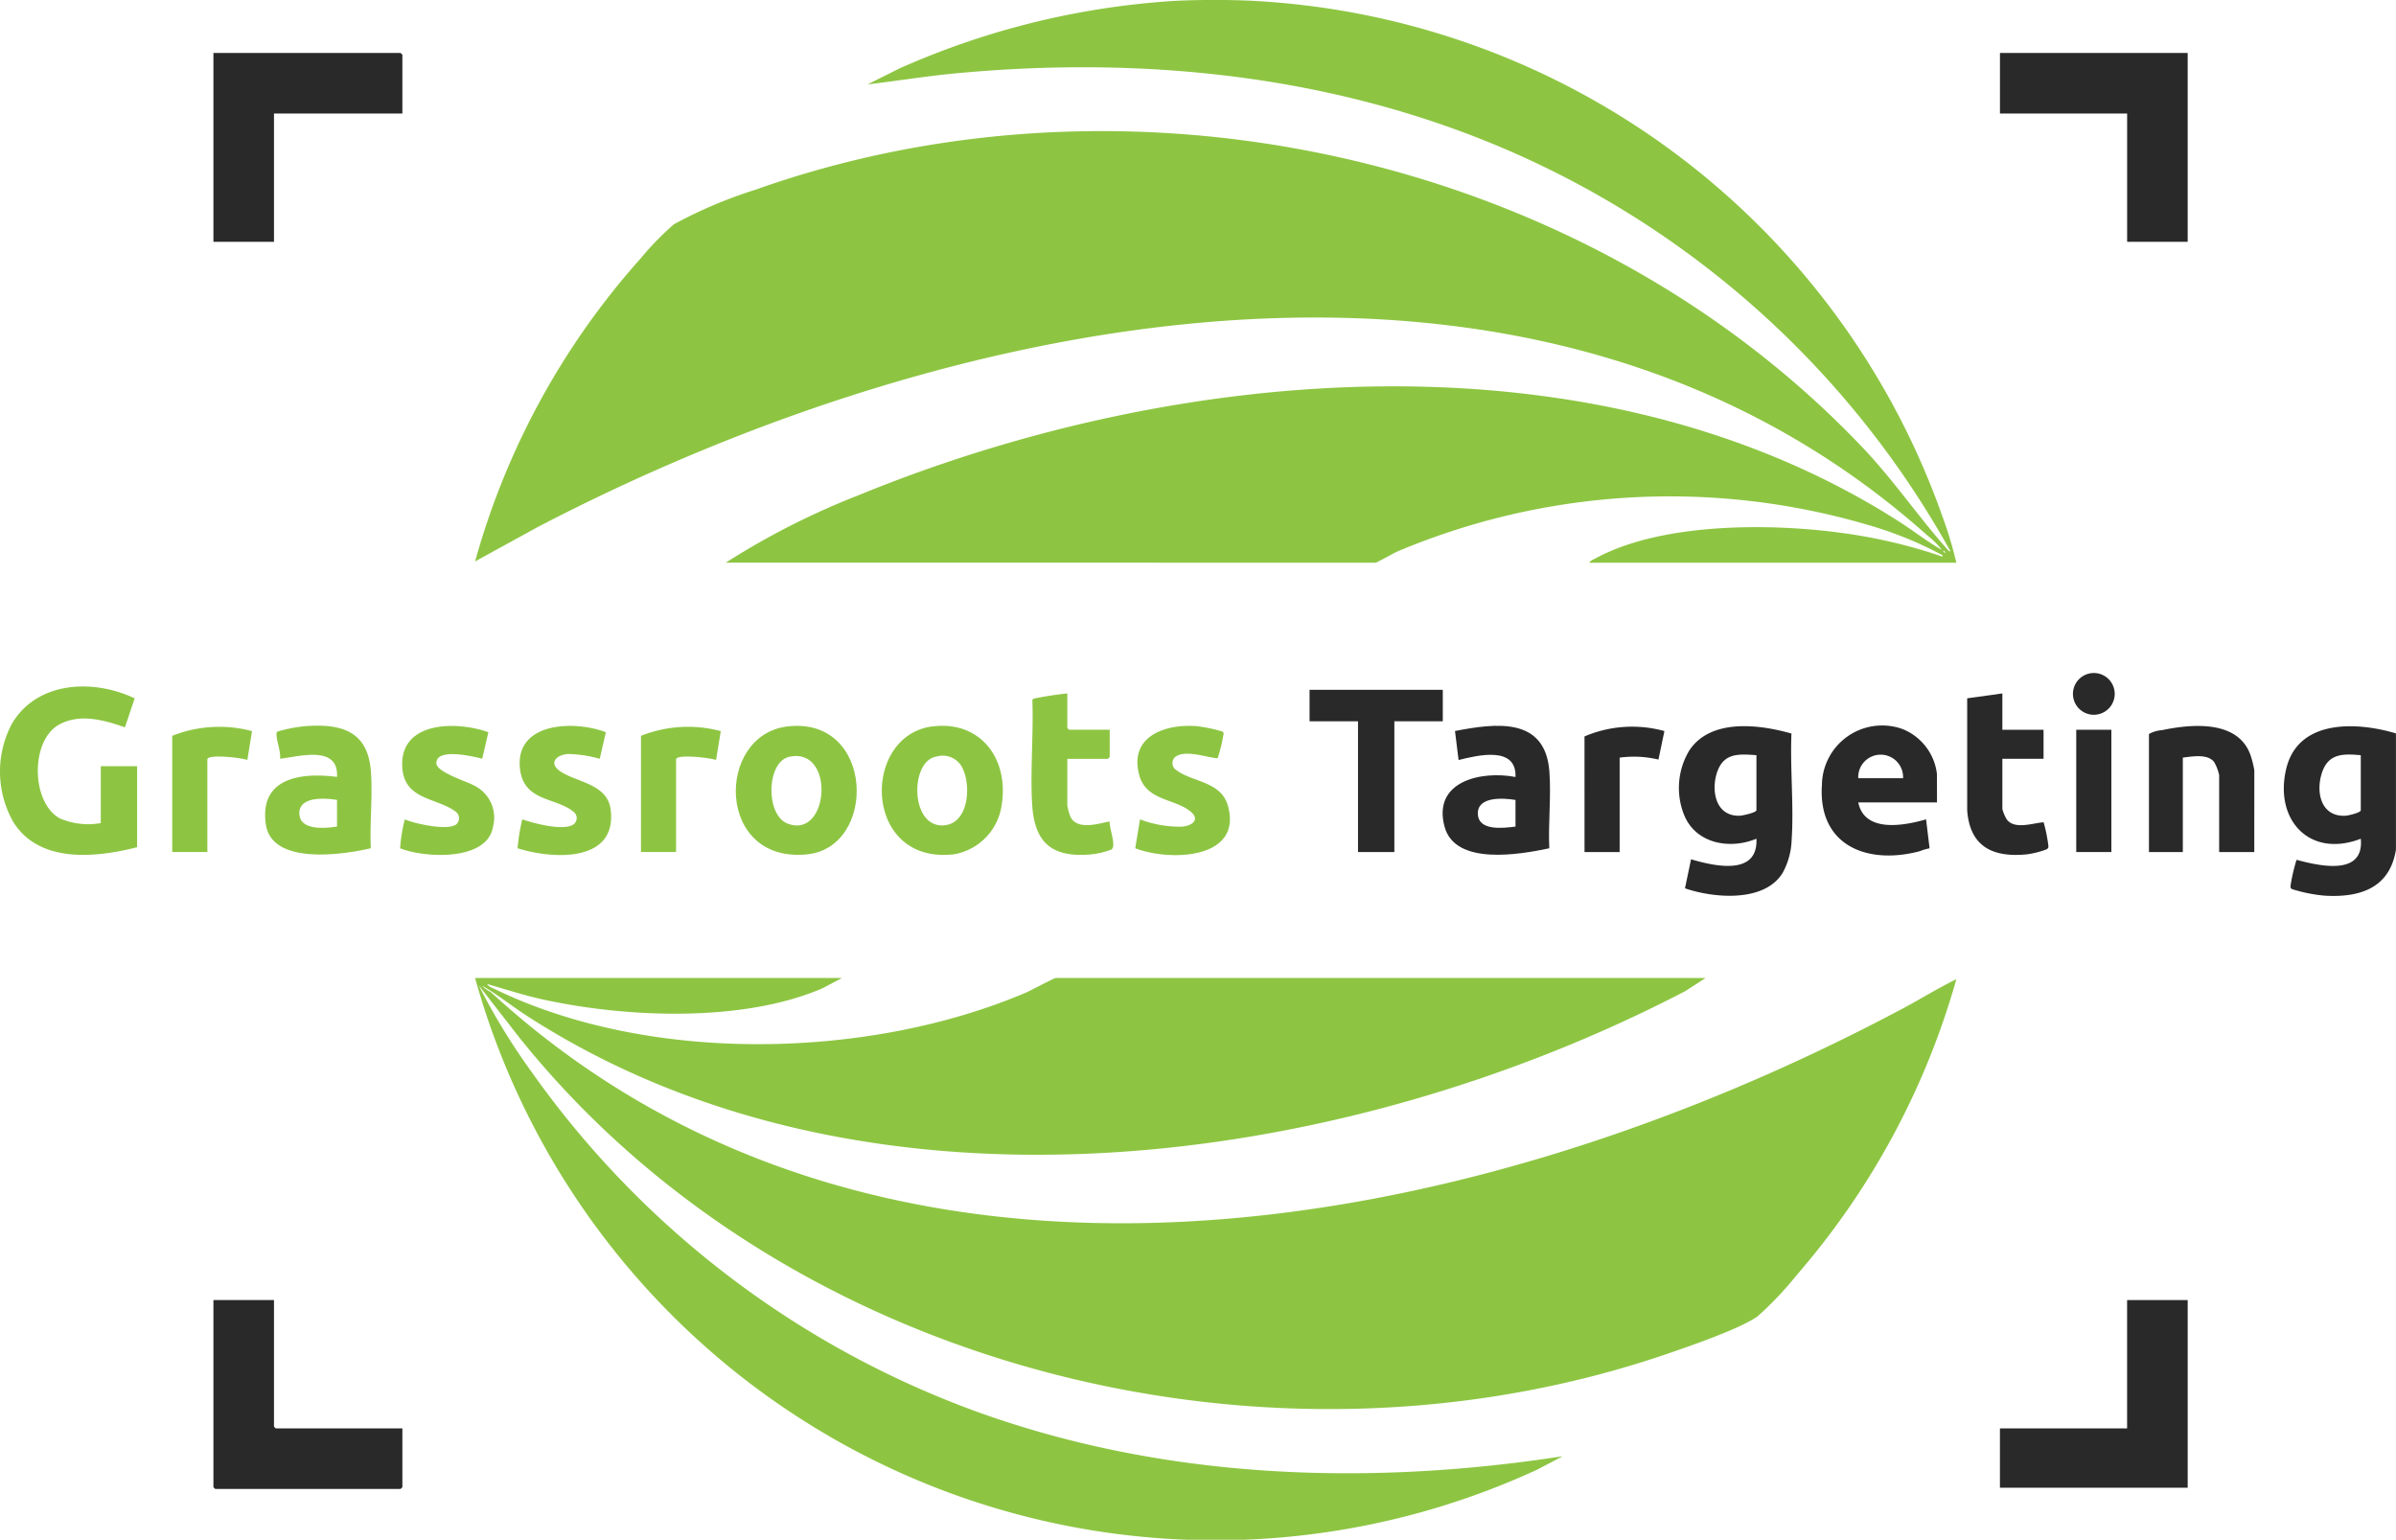 <?xml version="1.0" encoding="UTF-8"?>
<svg xmlns="http://www.w3.org/2000/svg" xmlns:xlink="http://www.w3.org/1999/xlink" width="179" height="115.04" viewBox="0 0 179 115.04">
  <defs>
    <clipPath id="a">
      <rect width="179" height="115.04" fill="#292929"></rect>
    </clipPath>
  </defs>
  <g clip-path="url(#a)">
    <path d="M152.267.067a57.83,57.83,0,0,1,51.4,38.4,30.111,30.111,0,0,1,1.084,3.575H177.332c.049-.138.318-.246.451-.318,4.873-2.654,12.834-2.645,18.221-1.931a39.407,39.407,0,0,1,7.705,1.794c.075-.123-.152-.182-.226-.225a28.216,28.216,0,0,0-5.43-2.17,52.4,52.4,0,0,0-35.079,2.019c-.257.114-1.522.83-1.613.83H112.816a56.672,56.672,0,0,1,9.866-5.018c23.959-9.842,55.057-12.539,77.717,1.9,1.1.7,2.138,1.522,3.263,2.164A6.106,6.106,0,0,0,202.579,40c-28.959-25.834-72.432-16.963-103.79-.634l-4.7,2.579a56.674,56.674,0,0,1,12.35-22.616,21.776,21.776,0,0,1,2.5-2.571,34.334,34.334,0,0,1,6.1-2.585c28.3-10.05,62.125-2.456,82.753,19.313,2.288,2.415,4.1,5.1,6.244,7.508.054.061.177.25.267.185a69.269,69.269,0,0,0-32.964-29.914c-13.023-5.653-27.355-7.12-41.458-5.773-2.162.206-4.315.559-6.47.813l2.382-1.191a59.542,59.542,0,0,1,20.6-5.05c1.8-.092,4.078-.088,5.882,0M203.8,41.138c-.089.063.049.124.092.177.09-.059-.042-.12-.092-.177" transform="translate(-58.595 0)" fill="#8dc542"></path>
    <path d="M460.7,144.384v8.684c-.456,2.861-2.673,3.594-5.3,3.441a11.213,11.213,0,0,1-2.486-.5c-.1-.083-.09-.143-.086-.259a13.594,13.594,0,0,1,.445-1.92c1.7.453,5.067,1.242,4.8-1.576-3.832,1.478-6.493-1.421-5.565-5.247.9-3.706,5.275-3.495,8.189-2.623m-2.624,1.628c-1.271-.112-2.384-.152-2.876,1.241-.518,1.467-.131,3.386,1.742,3.281.194-.011,1.134-.224,1.134-.407Z" transform="translate(-281.704 -89.588)" fill="#292929"></path>
    <path d="M121.5,193.706l-1.451.766c-5.962,2.583-14.737,2.21-20.991.818-1.378-.307-2.716-.746-4.071-1.131.1.2.38.284.572.377,11.583,5.624,27.922,5.262,39.665.272.35-.149,2.121-1.1,2.246-1.1h48.546l-1.511.977c-25.646,13.356-61.187,18.273-86.578,1.829-1.114-.721-2.168-1.576-3.3-2.219.149.219.556.4.7.524,29.391,26.958,73.413,18.258,105.535,1.107,1.3-.7,2.56-1.481,3.888-2.127a57.607,57.607,0,0,1-11.9,22.073,26.232,26.232,0,0,1-2.948,3.114c-1.31.931-5.006,2.2-6.643,2.766-29.9,10.287-66.076,1.186-85.916-23.659l-2.987-3.842a47.859,47.859,0,0,0,4,6.541,70.061,70.061,0,0,0,33.416,25.393c13.933,4.987,29.01,5.5,43.57,3.256l-1.929,1.01a57.407,57.407,0,0,1-79.327-36.743Z" transform="translate(-58.594 -120.637)" fill="#8dc542"></path>
    <path d="M46.794,257.5v9.453a.89.89,0,0,0,.136.136h9.456v4.387a.908.908,0,0,1-.136.136H42.406a.908.908,0,0,1-.136-.136V257.5Z" transform="translate(-26.325 -160.365)" fill="#292929"></path>
    <path d="M56.386,15.013H46.794V24.6H42.27V10.49H56.25a.906.906,0,0,1,.136.136Z" transform="translate(-26.325 -6.533)" fill="#292929"></path>
    <path d="M410.117,10.49V24.6h-4.524V15.013h-9.5V10.49Z" transform="translate(-246.68 -6.533)" fill="#292929"></path>
    <path d="M410.117,257.5v14.021H396.091v-4.433h9.5V257.5Z" transform="translate(-246.68 -160.365)" fill="#292929"></path>
    <path d="M340.931,144.389c-.11,2.611.189,5.4.011,7.993a5.467,5.467,0,0,1-.666,2.41c-1.355,2.235-5.153,1.9-7.3,1.161l.453-2.169c1.734.509,5.022,1.273,4.885-1.538-1.991.829-4.539.376-5.407-1.786a5.428,5.428,0,0,1,.394-4.809c1.594-2.408,5.224-1.949,7.626-1.263m-2.612,1.616c-1.261-.082-2.4-.2-2.912,1.2s-.158,3.412,1.693,3.322c.189-.009,1.219-.232,1.219-.411Z" transform="translate(-207.095 -89.582)" fill="#292929"></path>
    <path d="M10.244,147.977c-3.072.788-7.272,1.224-9.232-1.852a7.632,7.632,0,0,1-.126-7.368c1.889-3.2,6.091-3.368,9.176-1.9l-.728,2.164c-1.566-.55-3.387-1.063-4.941-.192-2.134,1.2-2.074,5.837.089,7a5.361,5.361,0,0,0,3.048.346v-4.252h2.714Z" transform="translate(0 -84.678)" fill="#8dc542"></path>
    <path d="M369.4,149.443h-5.882c.468,2.287,3.4,1.746,5.067,1.266l.262,2.163a4.1,4.1,0,0,0-.734.216c-3.9,1.04-7.614-.4-7.309-4.955a4.5,4.5,0,0,1,5.992-4.183,4.131,4.131,0,0,1,2.6,3.368Zm-2.534-1.809a1.676,1.676,0,1,0-3.348,0Z" transform="translate(-224.692 -89.491)" fill="#292929"></path>
    <path d="M178.44,143.81c3.591-.452,5.693,2.435,5.171,5.8a4.345,4.345,0,0,1-3.575,3.753c-6.806.794-6.965-8.88-1.6-9.556m.27,2.26c-1.954.333-1.956,5.245.517,5.137,1.883-.082,2.091-2.812,1.515-4.136a1.64,1.64,0,0,0-2.032-1" transform="translate(-108.769 -89.534)" fill="#8dc542"></path>
    <path d="M149.574,143.818c6.519-.786,6.753,9.005,1.5,9.553-6.836.712-6.87-8.9-1.5-9.553m.176,2.257c-1.75.361-1.82,4.353-.155,5,3.109,1.206,3.592-5.708.155-5" transform="translate(-90.759 -89.54)" fill="#8dc542"></path>
    <path d="M293.681,152.915c-2.2.462-7.031,1.319-7.822-1.616-.915-3.4,2.738-4.2,5.3-3.713.091-2.335-2.8-1.629-4.252-1.267l-.268-2.168c3.061-.591,6.745-1.069,7.053,3.028.139,1.85-.094,3.868-.008,5.734m-2.524-3.61c-.88-.144-2.857-.295-2.813,1.041.043,1.307,1.918,1.058,2.813.949Z" transform="translate(-177.94 -89.534)" fill="#292929"></path>
    <path d="M60.4,152.9c-2.086.489-7.4,1.276-7.839-1.779-.505-3.491,2.616-3.9,5.315-3.55.132-2.39-2.782-1.534-4.253-1.356.06-.581-.276-1.322-.267-1.864a.175.175,0,0,1,.085-.172,10.886,10.886,0,0,1,2.129-.406c2.707-.187,4.614.413,4.839,3.392.139,1.85-.094,3.868-.008,5.734m-2.524-3.61c-.842-.14-2.774-.287-2.813.949-.042,1.363,1.911,1.181,2.813,1.041Z" transform="translate(-32.699 -89.523)" fill="#8dc542"></path>
    <path d="M433.469,153.212h-2.624v-5.744a3.4,3.4,0,0,0-.375-.982c-.5-.636-1.637-.413-2.339-.33v7.056H425.6v-8.82a2.336,2.336,0,0,1,.978-.288c2.244-.471,5.719-.777,6.625,1.913a7.343,7.343,0,0,1,.268,1.089Z" transform="translate(-265.056 -89.551)" fill="#292929"></path>
    <path d="M269.314,136.631v2.352h-3.619v9.77h-2.715v-9.77H259.36v-2.352Z" transform="translate(-161.526 -85.092)" fill="#292929"></path>
    <path d="M224.836,152.923l.356-2.165a8.307,8.307,0,0,0,3.124.546c.793-.068,1.411-.533.614-1.163-1.19-.942-3.291-.785-3.8-2.71-.765-2.869,1.934-3.816,4.272-3.638a11.012,11.012,0,0,1,1.948.405.169.169,0,0,1,.085.173,11.919,11.919,0,0,1-.444,1.826c-.841-.066-2.43-.669-3.171-.1a.615.615,0,0,0,.1.988c1.145.889,3.336.818,3.844,2.671,1.107,4.042-4.429,4.134-6.919,3.164" transform="translate(-140.025 -89.54)" fill="#8dc542"></path>
    <path d="M109.061,144.252l-.456,1.985a9.222,9.222,0,0,0-2.393-.358c-.888.08-1.429.688-.565,1.287,1.18.82,3.519.932,3.769,2.835.529,4.023-4.346,3.75-6.948,2.921a14.2,14.2,0,0,1,.351-2.16c.872.3,2.989.871,3.795.4a.587.587,0,0,0,0-.987c-1.268-1.05-3.633-.734-3.954-3.1-.486-3.584,4.023-3.738,6.4-2.823" transform="translate(-63.8 -89.544)" fill="#8dc542"></path>
    <path d="M206.967,137.35v2.578a.9.9,0,0,0,.136.135h3.031V142.1a.906.906,0,0,1-.136.136h-3.031v3.483a4.229,4.229,0,0,0,.236.849c.582,1.215,2.808.251,2.931.372-.053.453.521,1.8.129,2.074a6.274,6.274,0,0,1-1.618.372c-2.881.219-4.137-.922-4.305-3.754-.151-2.533.11-5.223.015-7.772.017-.082.071-.1.141-.13a24.683,24.683,0,0,1,2.471-.379" transform="translate(-127.23 -85.54)" fill="#8dc542"></path>
    <path d="M85.825,144.256l-.46,1.981c-.649-.168-3.425-.839-3.424.324,0,.707,2.32,1.363,2.95,1.748a2.664,2.664,0,0,1,1.275,3.024c-.435,2.581-5.128,2.322-6.934,1.593a11.634,11.634,0,0,1,.35-2.159c.751.329,3.229.872,3.851.368a.612.612,0,0,0-.111-.988c-1.383-1-3.754-.839-3.925-3.221-.253-3.512,4.054-3.527,6.427-2.67" transform="translate(-49.34 -89.548)" fill="#8dc542"></path>
    <path d="M392.233,137.35v2.714h3.077v2.171h-3.077v3.754a3.063,3.063,0,0,0,.322.763c.579.8,1.954.28,2.759.224a11.033,11.033,0,0,1,.362,1.816c-.02.138-.049.147-.157.213a6.714,6.714,0,0,1-1.443.366c-2.553.256-4.271-.568-4.471-3.287l0-8.37Z" transform="translate(-242.641 -85.54)" fill="#292929"></path>
    <path d="M126.947,144.606a9.534,9.534,0,0,1,5.962-.352l-.353,2.161c-.365-.162-2.986-.467-2.986-.046v6.92h-2.624Z" transform="translate(-79.061 -89.63)" fill="#8dc542"></path>
    <path d="M34.114,144.606a9.534,9.534,0,0,1,5.962-.352l-.353,2.161c-.365-.162-2.986-.467-2.986-.046v6.92H34.114Z" transform="translate(-21.246 -89.63)" fill="#8dc542"></path>
    <path d="M313.813,144.655a9.062,9.062,0,0,1,5.97-.4l-.445,2.13a7.906,7.906,0,0,0-2.9-.144v7.056h-2.624Z" transform="translate(-195.438 -89.634)" fill="#292929"></path>
    <rect width="2.624" height="9.136" transform="translate(155.112 54.524)" fill="#292929"></rect>
    <path d="M411.922,133.308a1.56,1.56,0,1,1,.139,3.112,1.56,1.56,0,0,1-.139-3.112" transform="translate(-255.653 -83.016)" fill="#292929"></path>
  </g>
</svg>
